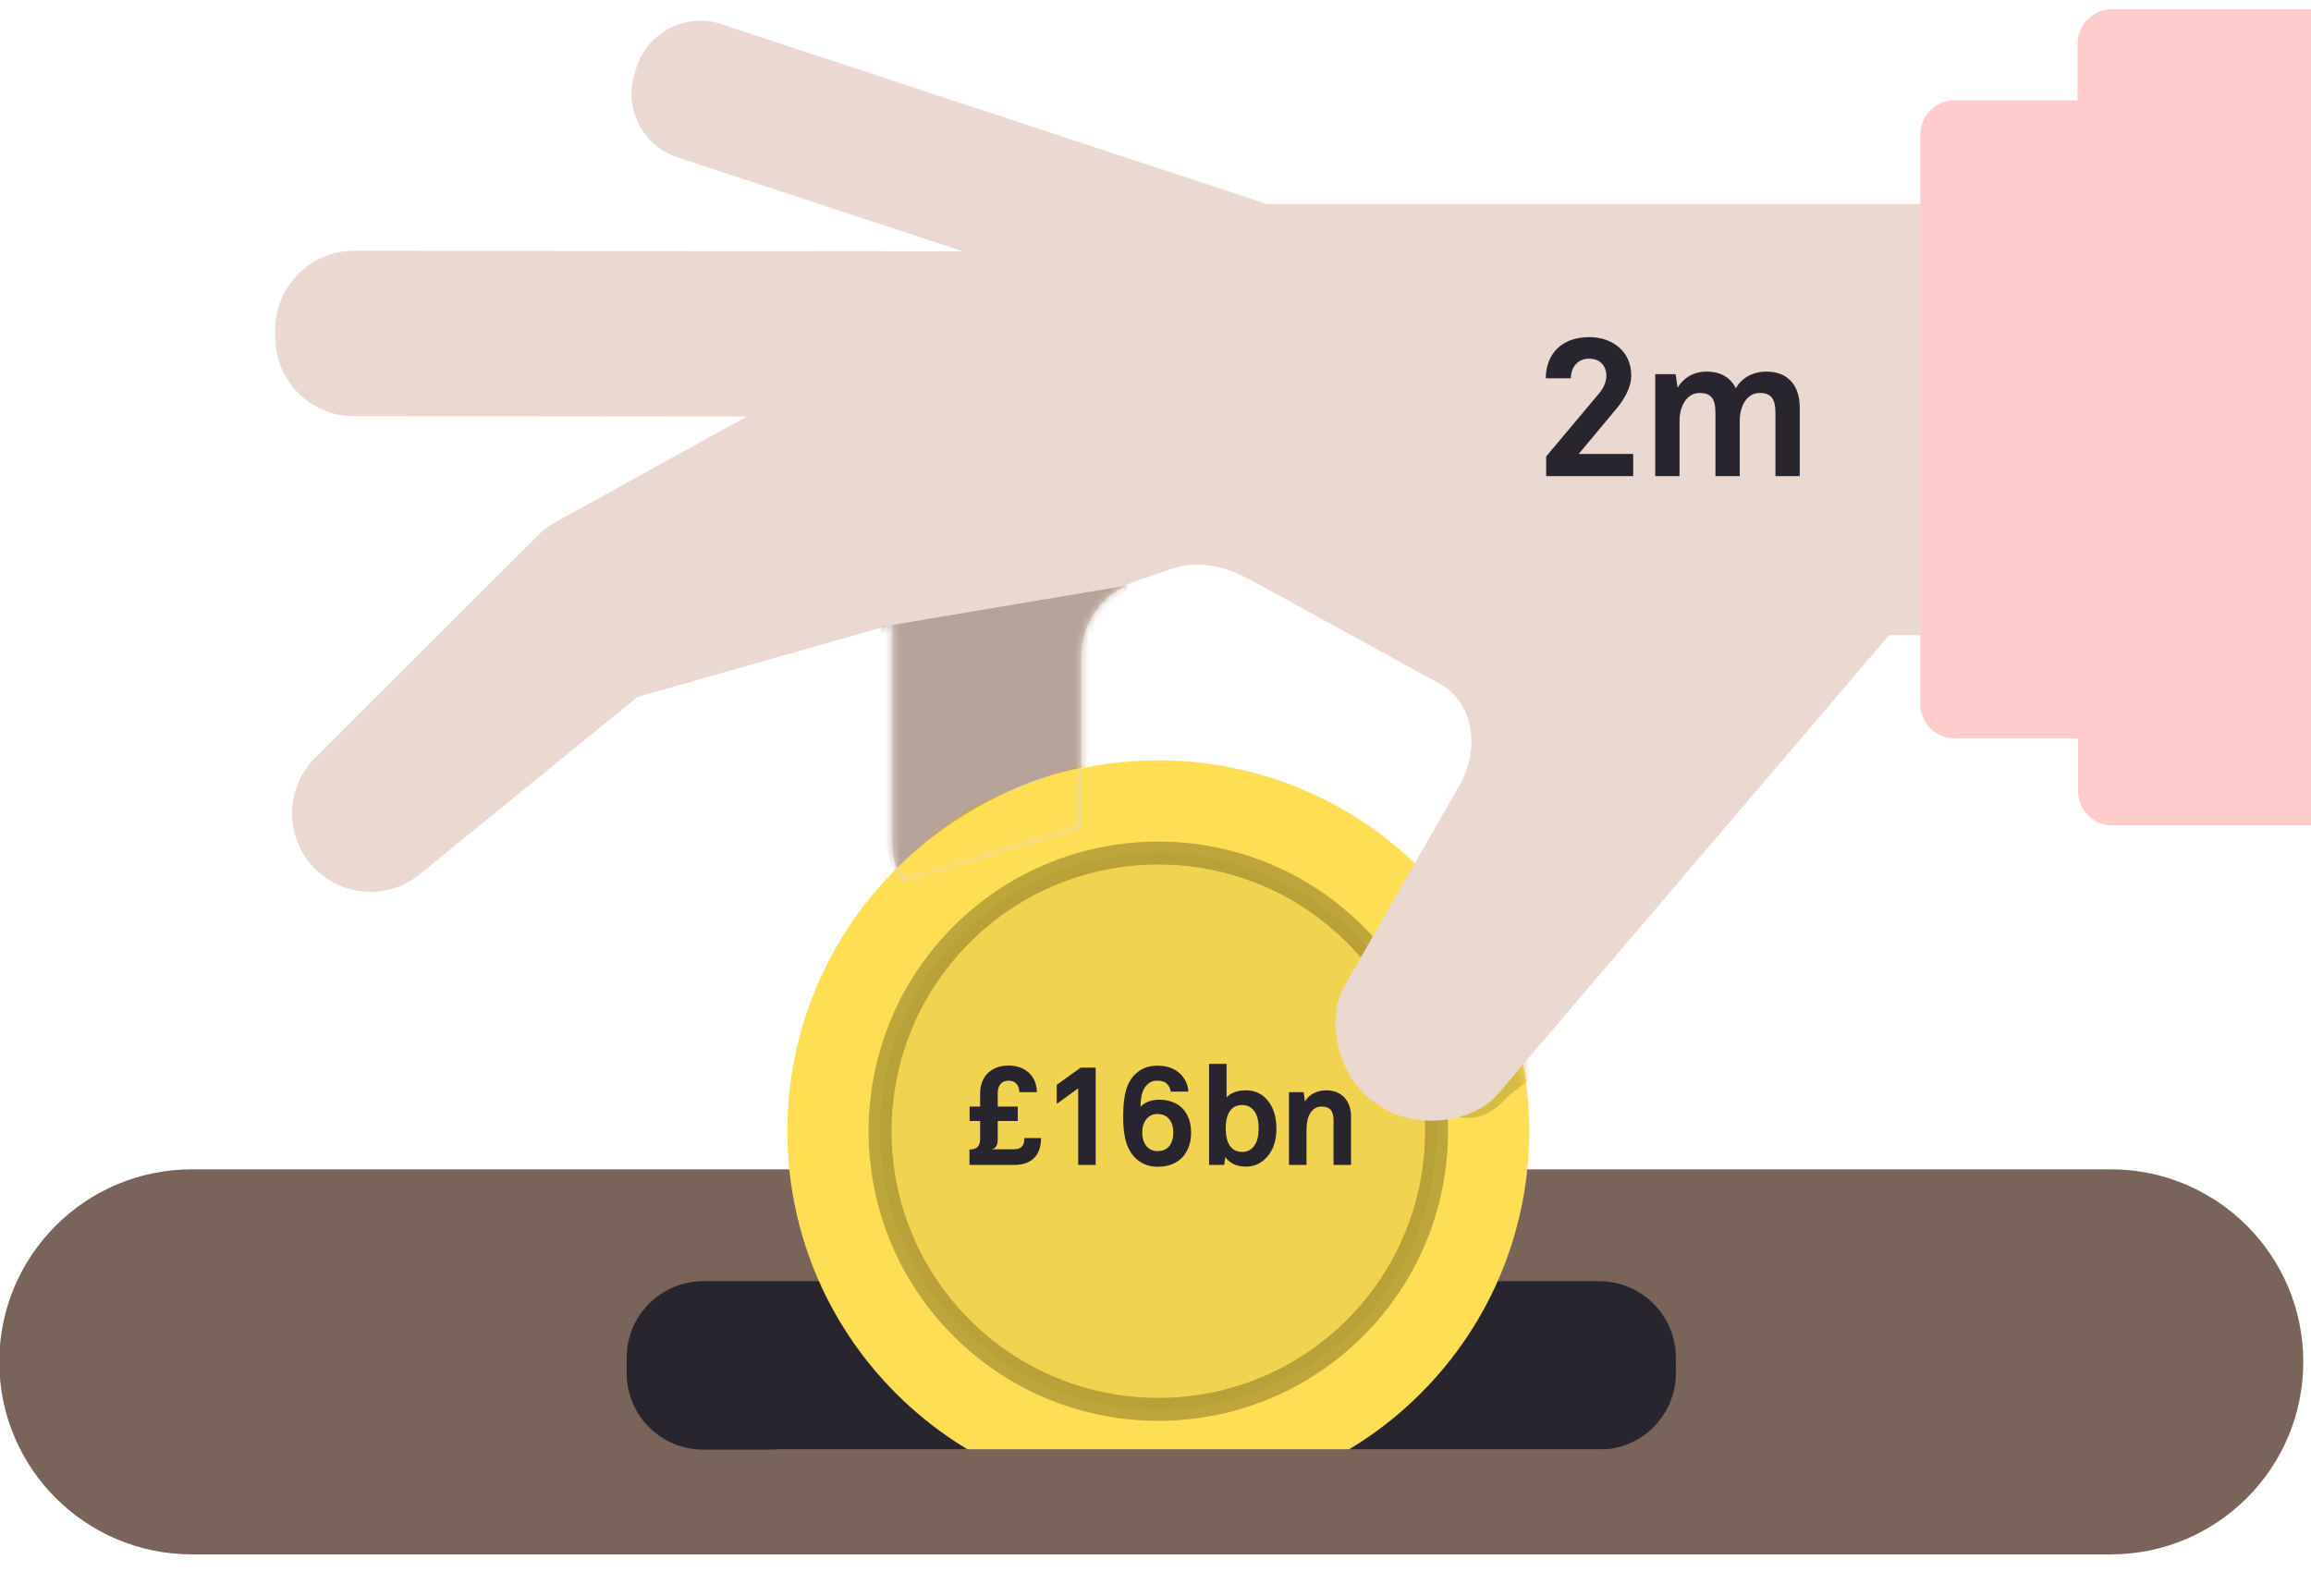 <svg width="330" height="228" viewBox="0 0 330 228" fill="none" xmlns="http://www.w3.org/2000/svg">
<g clip-path="url(#clip0_4777_117274)">
<path d="M301.398 167.02H27.398C12.211 167.02 -0.102 179.332 -0.102 194.52C-0.102 209.707 12.211 222.02 27.398 222.02H301.398C316.586 222.02 328.898 209.707 328.898 194.52C328.898 179.332 316.586 167.02 301.398 167.02Z" fill="#7A6359"/>
<path d="M228.37 183H100.418C94.379 183 89.482 187.896 89.482 193.936V196.123C89.482 202.163 94.379 207.059 100.418 207.059H228.37C234.41 207.059 239.306 202.163 239.306 196.123V193.936C239.306 187.896 234.41 183 228.37 183Z" fill="#29252F"/>
<path d="M127.946 199.032C107.26 178.346 107.26 144.806 127.946 124.12C148.633 103.434 182.172 103.434 202.858 124.12C223.545 144.806 223.545 178.346 202.858 199.032C182.172 219.718 148.633 219.718 127.946 199.032Z" fill="#FFDE54"/>
<mask id="mask0_4777_117274" style="mask-type:luminance" maskUnits="userSpaceOnUse" x="112" y="108" width="107" height="107">
<path d="M127.946 199.032C107.26 178.346 107.26 144.806 127.946 124.12C148.633 103.434 182.172 103.434 202.858 124.12C223.545 144.806 223.545 178.346 202.858 199.032C182.172 219.718 148.633 219.718 127.946 199.032Z" fill="white"/>
</mask>
<g mask="url(#mask0_4777_117274)">
<path fill-rule="evenodd" clip-rule="evenodd" d="M165.402 201.307C155.234 201.307 145.066 197.428 137.308 189.67C129.55 181.912 125.671 171.744 125.671 161.576C125.671 151.408 129.55 141.24 137.308 133.482C145.066 125.724 155.234 121.845 165.402 121.845C175.57 121.845 185.738 125.724 193.496 133.482C201.254 141.24 205.133 151.408 205.133 161.576C205.133 171.744 201.254 181.912 193.496 189.67C185.738 197.428 175.57 201.307 165.402 201.307Z" fill="#816E20" fill-opacity="0.1" stroke="#816E20" stroke-opacity="0.5" stroke-width="3.281"/>
</g>
<mask id="mask1_4777_117274" style="mask-type:luminance" maskUnits="userSpaceOnUse" x="112" y="108" width="107" height="107">
<path d="M127.946 199.032C107.26 178.346 107.26 144.806 127.946 124.12C148.633 103.434 182.172 103.434 202.858 124.12C223.545 144.806 223.545 178.346 202.858 199.032C182.172 219.718 148.633 219.718 127.946 199.032Z" fill="#F9FBAA"/>
</mask>
<g mask="url(#mask1_4777_117274)">
<path opacity="0.561" fill-rule="evenodd" clip-rule="evenodd" d="M117.9 -6.904C112.939 -8.563 107.538 -5.821 105.902 -0.837L105.617 0.075C103.981 5.059 106.73 10.487 111.692 12.146L152.41 25.666L65.62 25.436C59.485 25.425 54.429 30.45 54.44 36.665V37.846C54.452 44.035 59.473 49.104 65.634 49.114L121.625 49.265L94.428 64.319C93.46 64.867 92.652 65.463 91.952 66.173L60.212 97.998C55.863 102.555 55.902 109.555 60.239 113.885C60.293 113.938 60.788 114.382 60.788 114.382C62.903 116.252 65.517 117.169 68.157 117.174C70.609 117.178 73.087 116.37 75.096 114.722C75.127 114.722 85.483 106.264 106.165 89.346L142.479 79.053L169.403 83.636C169.395 78.864 172.361 74.648 176.876 73.032C176.912 73.032 178.815 72.371 182.586 71.048C186.266 69.873 190.13 70.934 193.294 72.637C193.294 72.637 220.804 87.812 220.858 87.866C225.407 90.653 226.093 96.996 223.648 101.69C223.648 101.726 218.052 111.546 206.86 131.151C204.182 136.234 197.452 153.306 202.182 156.516L203.359 157.276C207.982 160.405 211.665 160.778 215.313 156.589C215.36 156.536 297.035 93.295 297.035 93.295L323.3 80.888L323.193 19.196L195.76 18.976L117.9 -6.904Z" fill="#B99F36"/>
</g>
<path d="M102.96 3.438C97.993 1.79 92.578 4.537 90.931 9.515L90.644 10.426C88.997 15.404 91.741 20.818 96.708 22.466L137.474 35.892L50.533 35.812C44.389 35.812 39.315 40.837 39.315 47.041V48.22C39.315 54.398 44.335 59.45 50.507 59.45L106.595 59.503L79.324 74.578C79.27 74.578 79.27 74.625 79.244 74.625C78.353 75.127 77.543 75.724 76.841 76.434L44.991 108.259C44.937 108.312 44.911 108.339 44.83 108.413C40.627 112.815 40.653 119.803 44.991 124.118C45.044 124.171 45.54 124.613 45.54 124.613C47.655 126.476 50.272 127.387 52.916 127.387C55.373 127.387 57.857 126.576 59.871 124.928C59.918 124.928 59.918 124.875 59.945 124.875L91.038 99.542L127.433 89.204V120.426C127.433 122.362 127.935 124.278 128.899 125.953C128.899 126 128.899 126 128.953 126.027L154.397 118.416V93.733C154.397 88.97 157.375 84.755 161.9 83.134C161.954 83.134 161.954 83.134 161.974 83.08L167.624 81.144H167.677C171.312 79.965 175.181 81.017 178.347 82.712C178.347 82.712 205.88 97.814 205.933 97.867C210.485 100.641 211.161 106.972 208.704 111.662C208.704 111.716 208.651 111.716 208.651 111.736L191.836 141.102C189.145 146.181 191.447 154.187 196.18 157.383L197.358 158.14C201.984 161.255 210.144 160.552 213.805 156.364C213.852 156.311 269.76 90.725 269.76 90.725H308.564V29.139H180.911L102.96 3.438Z" fill="#EBD9D1"/>
<mask id="mask2_4777_117274" style="mask-type:luminance" maskUnits="userSpaceOnUse" x="39" y="2" width="270" height="159">
<path d="M102.958 3.438C97.992 1.79 92.576 4.537 90.929 9.515L90.642 10.426C88.995 15.404 91.739 20.818 96.706 22.466L137.472 35.892L50.532 35.812C44.386 35.812 39.312 40.837 39.312 47.041V48.22C39.312 54.398 44.333 59.45 50.505 59.45L106.593 59.503L79.322 74.578C79.269 74.578 79.269 74.625 79.242 74.625C78.352 75.127 77.541 75.724 76.839 76.434L44.989 108.259C44.935 108.312 44.909 108.339 44.828 108.413C40.624 112.815 40.651 119.803 44.989 124.118C45.042 124.171 45.538 124.613 45.538 124.613C47.653 126.476 50.27 127.387 52.915 127.387C55.371 127.387 57.855 126.576 59.87 124.928C59.916 124.928 59.916 124.875 59.943 124.875L91.037 99.542L127.431 89.204V120.426C127.431 122.362 127.933 124.278 128.897 125.953C128.897 126 128.897 126 128.951 126.027L154.395 118.416V93.733C154.395 88.97 157.373 84.755 161.898 83.134C161.952 83.134 161.952 83.134 161.972 83.08L167.622 81.144H167.675C171.31 79.965 175.179 81.017 178.345 82.712C178.345 82.712 205.878 97.814 205.931 97.867C210.483 100.641 211.159 106.972 208.702 111.662C208.702 111.716 208.649 111.716 208.649 111.736L191.834 141.102C189.143 146.181 191.445 154.187 196.178 157.383L197.356 158.14C201.982 161.255 210.142 160.552 213.803 156.364C213.85 156.311 269.758 90.725 269.758 90.725H308.563V29.139H180.909L102.958 3.438Z" fill="white"/>
</mask>
<g mask="url(#mask2_4777_117274)">
<path fill-rule="evenodd" clip-rule="evenodd" d="M128 124C129.727 122.499 134.5 117.5 140.5 114.5C150.849 110.13 154.808 109.027 159.648 108.214C165.742 107.191 176.617 102.18 192.273 93.182C185.335 122.695 177.365 143.211 168.362 154.73C159.359 166.249 150.795 166.887 142.67 156.645L122.656 131.292L128 124Z" fill="#FFDE54"/>
</g>
<mask id="mask3_4777_117274" style="mask-type:luminance" maskUnits="userSpaceOnUse" x="39" y="2" width="270" height="159">
<path d="M102.958 3.438C97.992 1.79 92.576 4.537 90.929 9.515L90.642 10.426C88.995 15.404 91.739 20.818 96.706 22.466L137.472 35.892L50.532 35.812C44.386 35.812 39.312 40.837 39.312 47.041V48.22C39.312 54.398 44.333 59.45 50.505 59.45L106.593 59.503L79.322 74.578C79.269 74.578 79.269 74.625 79.242 74.625C78.352 75.127 77.541 75.724 76.839 76.434L44.989 108.259C44.935 108.312 44.909 108.339 44.828 108.413C40.624 112.815 40.651 119.803 44.989 124.118C45.042 124.171 45.538 124.613 45.538 124.613C47.653 126.476 50.27 127.387 52.915 127.387C55.371 127.387 57.855 126.576 59.87 124.928C59.916 124.928 59.916 124.875 59.943 124.875L91.037 99.542L127.431 89.204V120.426C127.431 122.362 127.933 124.278 128.897 125.953C128.897 126 128.897 126 128.951 126.027L154.395 118.416V93.733C154.395 88.97 157.373 84.755 161.898 83.134C161.952 83.134 161.952 83.134 161.972 83.08L167.622 81.144H167.675C171.31 79.965 175.179 81.017 178.345 82.712C178.345 82.712 205.878 97.814 205.931 97.867C210.483 100.641 211.159 106.972 208.702 111.662C208.702 111.716 208.649 111.716 208.649 111.736L191.834 141.102C189.143 146.181 191.445 154.187 196.178 157.383L197.356 158.14C201.982 161.255 210.142 160.552 213.803 156.364C213.85 156.311 269.758 90.725 269.758 90.725H308.563V29.139H180.909L102.958 3.438Z" fill="#EBD9D1"/>
</mask>
<g mask="url(#mask3_4777_117274)">
<path fill-rule="evenodd" clip-rule="evenodd" d="M125.998 89.502L160.998 83.619L155 109.502C156 109.502 149.5 110.002 141 114.502C132.5 119.002 128.22 124.002 127.5 124.502L121.07 100.792L125.998 89.502Z" fill="#856E63" fill-opacity="0.5"/>
</g>
<path fill-rule="evenodd" clip-rule="evenodd" d="M345.727 1.312H301.567C298.87 1.312 296.674 3.51 296.674 6.21V14.324H279.102C276.411 14.324 274.216 16.521 274.216 19.215V100.559C274.162 103.252 276.411 105.45 279.102 105.45H296.727V112.987C296.727 115.681 298.923 117.885 301.614 117.885H345.727C348.425 117.885 350.62 115.681 350.62 112.987V6.21C350.62 3.51 348.425 1.312 345.727 1.312Z" fill="#FFCBCB"/>
<path d="M148.655 162.555C148.655 165.055 147.295 166.395 144.795 166.395H138.435V164.195C139.435 164.195 139.955 163.735 139.955 162.715V160.115H138.455V158.055H139.955V156.235C139.955 153.715 141.555 152.195 144.055 152.195C146.315 152.195 148.055 153.655 148.055 155.995H145.555C145.555 155.075 145.035 154.355 144.055 154.355C142.975 154.355 142.475 155.095 142.475 156.115V158.055H145.335V160.115H142.475V162.735C142.475 163.255 142.335 163.975 141.735 164.115V164.155H144.755C145.855 164.155 146.275 163.635 146.275 162.555H148.655ZM156.459 166.395H153.959V155.455L150.899 157.675V154.955L154.319 152.495H156.459V166.395ZM170.085 161.815C170.085 164.535 168.465 166.655 165.305 166.655C162.665 166.655 161.025 164.775 160.605 162.275C160.445 161.375 160.385 160.555 160.385 159.675C160.385 157.635 160.505 155.135 161.925 153.615C162.685 152.815 163.665 152.215 165.325 152.215C166.745 152.215 167.785 152.675 168.505 153.355C169.285 154.095 169.685 155.095 169.685 155.915H167.165C167.125 155.495 166.945 155.115 166.685 154.855C166.365 154.515 165.885 154.355 165.205 154.355C164.545 154.355 164.165 154.595 163.825 154.915C163.065 155.615 162.865 156.875 162.865 158.095C163.485 157.355 164.665 157.075 165.505 157.075C168.505 157.075 170.085 158.995 170.085 161.815ZM167.545 161.715C167.545 160.275 166.805 159.115 165.265 159.115C163.925 159.115 163.105 160.255 163.105 161.715C163.105 163.235 163.825 164.415 165.305 164.415C166.805 164.415 167.545 163.335 167.545 161.715ZM182.269 161.215C182.269 163.175 181.649 164.735 180.409 165.755C179.769 166.275 178.929 166.635 177.889 166.635C176.749 166.635 175.589 166.215 174.969 165.255L174.809 166.395H172.649V151.955H175.149V156.755C175.629 156.175 176.629 155.735 177.869 155.735C178.929 155.735 179.769 156.055 180.409 156.575C181.649 157.595 182.269 159.175 182.269 161.215ZM179.729 161.175C179.729 160.275 179.589 159.335 179.069 158.655C178.709 158.195 178.169 157.835 177.389 157.835C175.429 157.835 175.029 159.675 175.029 161.175C175.029 162.195 175.209 163.355 175.929 164.015C176.269 164.335 176.749 164.535 177.389 164.535C178.169 164.535 178.709 164.175 179.069 163.715C179.589 163.035 179.729 162.075 179.729 161.175ZM192.921 166.395H190.421V160.015C190.421 158.795 190.021 158.055 188.701 158.055C187.821 158.055 187.241 158.615 186.901 159.375C186.541 160.195 186.561 161.275 186.561 162.155V166.395H184.061V155.995H186.161L186.341 157.335C186.961 156.235 188.201 155.735 189.401 155.735C191.621 155.735 192.921 157.295 192.921 159.455V166.395Z" fill="#29252F"/>
<path d="M233.215 68.002H220.783V65.202L228.371 56.158C229.043 55.374 229.379 54.45 229.379 53.666C229.379 52.294 228.511 51.23 226.915 51.23C225.263 51.23 224.311 52.49 224.311 54.03H220.727C220.755 50.614 222.939 48.15 226.943 48.15C230.275 48.15 232.935 50.222 232.935 53.638C232.935 55.374 231.899 57.082 230.807 58.398L225.431 64.838H233.215V68.002ZM256.996 68.002H253.524V58.958C253.524 57.166 253.048 56.13 251.284 56.13C249.296 56.13 248.428 58.23 248.428 60.05V68.002H244.956V58.958C244.956 57.166 244.48 56.13 242.716 56.13C240.728 56.13 239.832 58.23 239.832 60.05V68.002H236.36V53.442H239.272L239.552 55.374C240.364 54.03 241.764 53.078 243.696 53.078C245.74 53.078 247.14 53.974 247.868 55.458C248.736 53.946 250.304 53.078 252.264 53.078C255.372 53.078 256.996 55.15 256.996 58.174V68.002Z" fill="#29252F"/>
<path d="M251.275 207H111.725C108.563 207 106 208.791 106 211V212C106 214.209 108.563 216 111.725 216H251.275C254.437 216 257 214.209 257 212V211C257 208.791 254.437 207 251.275 207Z" fill="#7A6359"/>
</g>
<defs>
<clipPath id="clip0_4777_117274">
<rect width="330" height="228" fill="white"/>
</clipPath>
</defs>
</svg>
